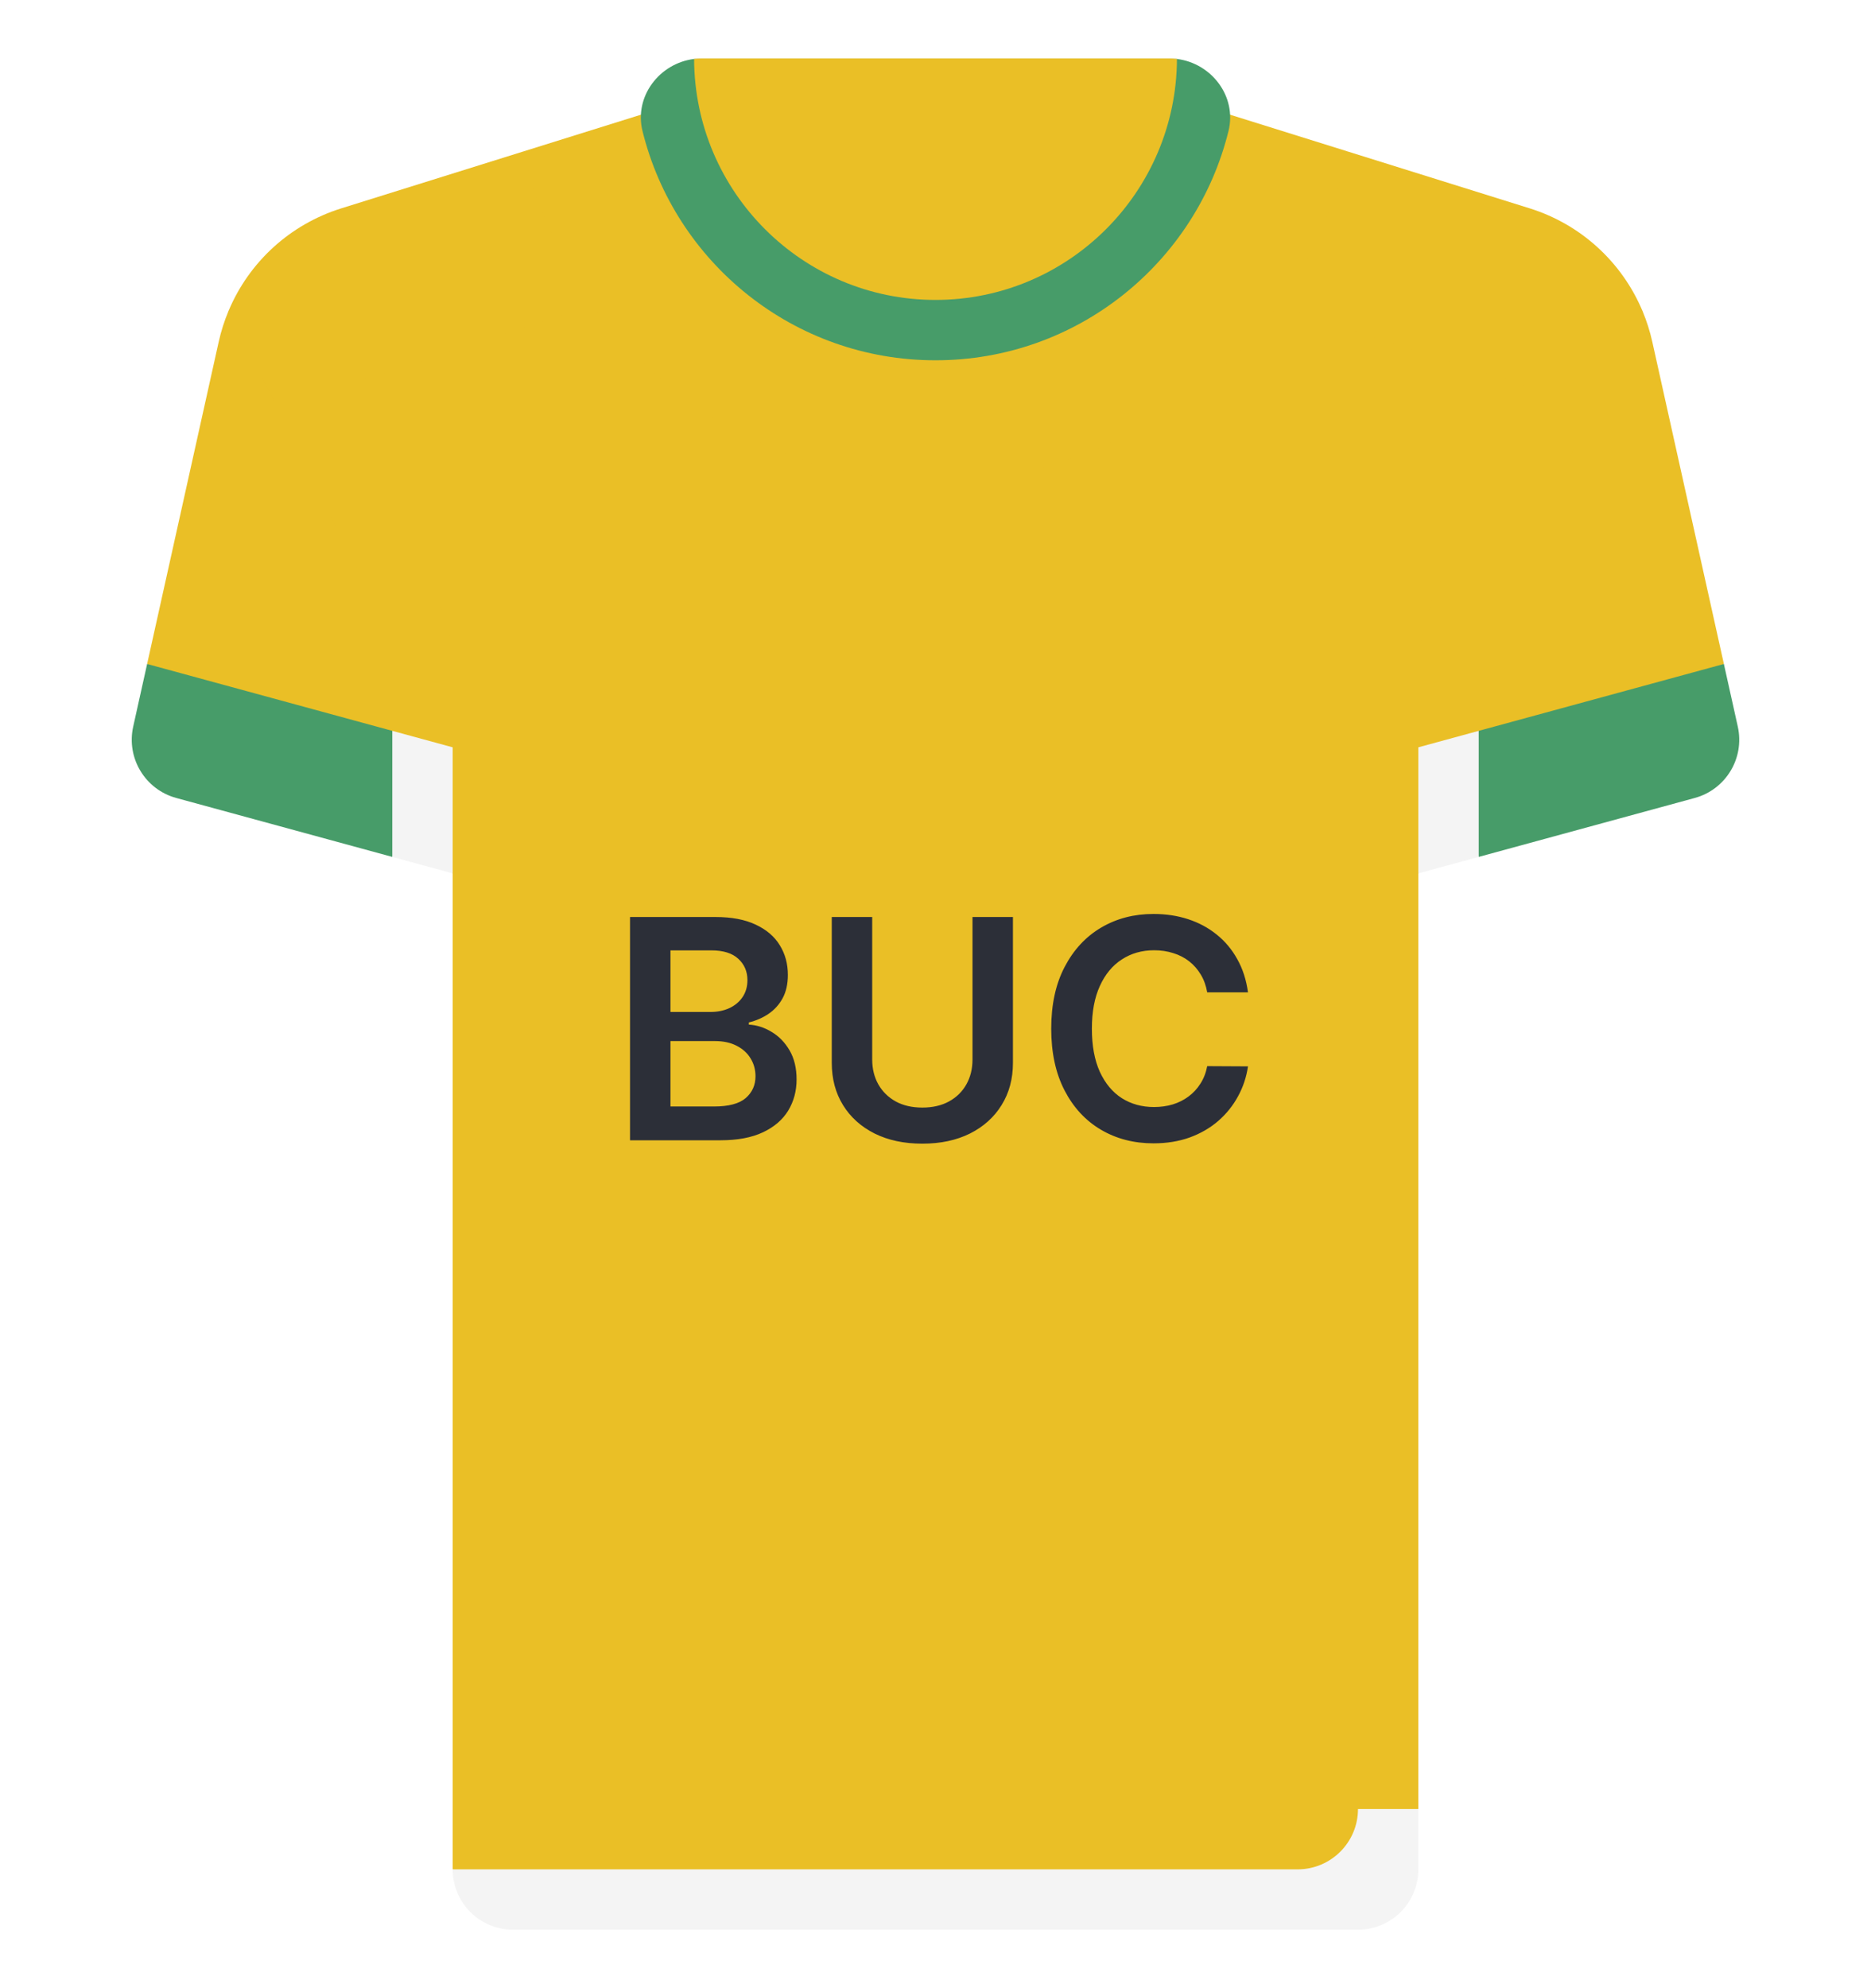 <svg width="512" height="544" viewBox="0 0 512 544" fill="none" xmlns="http://www.w3.org/2000/svg">
<g filter="url(#filter0_d_134_3157)">
<path d="M452.156 93.54C451.51 90.635 450.613 87.826 449.486 85.136L313.806 58.748H198.194L62.542 85.071C61.402 87.78 60.495 90.612 59.845 93.54L40.259 181.675L123.872 238.968V494.968L134.567 503.779H376.304L388.13 494.968V238.968L471.743 181.675L452.156 93.54Z" fill="#EABF26"/>
<path d="M388.129 184.602V204.479L404.645 211.22V184.602C404.645 178.223 406.153 171.84 409.008 166.134L449.486 85.137C443.898 71.782 432.665 61.402 418.567 56.997L368.72 41.42L339.324 80.374L420.445 106.326L394.234 158.748C390.242 166.731 388.129 175.67 388.129 184.602Z" fill="#EABF26"/>
<path d="M123.871 184.601V204.478L107.355 209.698V184.601C107.355 178.222 105.847 171.839 102.992 166.133L62.542 85.071C68.13 71.716 79.336 61.401 93.434 56.995L143.281 41.418L172.677 80.372L91.555 106.324L117.766 158.746C121.758 166.73 123.871 175.669 123.871 184.601Z" fill="#EABF26"/>
<path d="M313.806 24.258H198.194L143.281 41.418C154.875 93.025 200.893 131.613 256 131.613C311.107 131.613 357.126 93.025 368.719 41.418L313.806 24.258Z" fill="#EABF26"/>
<path d="M322.073 16.129L189.94 16.127C180.496 17.292 173.48 26.355 175.814 35.827C184.693 71.86 217.226 98.582 255.999 98.582C294.772 98.582 327.305 71.86 336.185 35.827C338.519 26.359 331.51 17.3 322.073 16.129Z" fill="#479C69"/>
<path d="M404.645 234.464L463.774 218.338C472.28 216.018 477.464 207.427 475.551 198.821L471.741 181.676L404.645 199.975L397.153 218.17L404.645 234.464Z" fill="#479C69"/>
<path d="M107.355 234.464L48.226 218.338C39.72 216.018 34.536 207.427 36.449 198.821L40.259 181.676L107.355 199.975L114.801 219.039L107.355 234.464Z" fill="#479C69"/>
<path d="M404.645 199.973L388.129 204.478V238.968L404.645 234.463V199.973Z" fill="#F4F4F4"/>
<path d="M107.355 234.463L123.871 238.968V204.478L107.355 199.973V234.463Z" fill="#F4F4F4"/>
<path d="M320.004 16H191.996C191.291 16 190.622 16.041 189.94 16.126C190.069 52.504 219.592 82.064 255.999 82.064C292.406 82.064 321.943 52.505 322.071 16.127C321.391 16.042 320.708 16 320.004 16Z" fill="#EABF26"/>
<path d="M123.871 494.969V511.485L134.783 520.504H376.737L371.613 494.969H123.871Z" fill="#EABF26"/>
<path d="M140.387 528.001H371.613C380.735 528.001 388.129 520.606 388.129 511.485V494.969H371.613C371.613 504.091 364.218 511.485 355.097 511.485H123.871C123.871 520.606 131.266 528.001 140.387 528.001Z" fill="#F4F4F4"/>
<path d="M172.406 312V250.909H195.793C200.208 250.909 203.877 251.605 206.8 252.997C209.743 254.369 211.941 256.249 213.392 258.635C214.864 261.021 215.6 263.726 215.6 266.749C215.6 269.234 215.122 271.362 214.168 273.132C213.213 274.882 211.931 276.304 210.32 277.398C208.709 278.491 206.909 279.277 204.921 279.754V280.351C207.088 280.47 209.166 281.136 211.155 282.349C213.164 283.543 214.804 285.233 216.077 287.42C217.35 289.608 217.986 292.253 217.986 295.355C217.986 298.517 217.22 301.361 215.689 303.886C214.158 306.392 211.851 308.371 208.769 309.822C205.686 311.274 201.808 312 197.135 312H172.406ZM183.473 302.753H195.375C199.392 302.753 202.286 301.987 204.056 300.456C205.845 298.905 206.74 296.916 206.74 294.49C206.74 292.68 206.293 291.05 205.398 289.598C204.503 288.126 203.23 286.973 201.58 286.138C199.929 285.283 197.96 284.855 195.673 284.855H183.473V302.753ZM183.473 276.891H194.421C196.33 276.891 198.05 276.543 199.581 275.847C201.112 275.131 202.316 274.126 203.191 272.834C204.085 271.521 204.533 269.97 204.533 268.18C204.533 265.814 203.698 263.865 202.027 262.334C200.377 260.803 197.921 260.037 194.659 260.037H183.473V276.891ZM266.123 250.909H277.19V290.821C277.19 295.196 276.156 299.044 274.088 302.365C272.04 305.686 269.156 308.281 265.437 310.151C261.719 312 257.373 312.925 252.402 312.925C247.41 312.925 243.055 312 239.336 310.151C235.618 308.281 232.734 305.686 230.686 302.365C228.638 299.044 227.613 295.196 227.613 290.821V250.909H238.68V289.896C238.68 292.442 239.237 294.709 240.351 296.697C241.484 298.686 243.075 300.247 245.123 301.381C247.172 302.494 249.598 303.051 252.402 303.051C255.206 303.051 257.632 302.494 259.68 301.381C261.748 300.247 263.339 298.686 264.453 296.697C265.567 294.709 266.123 292.442 266.123 289.896V250.909ZM341.51 271.521H330.354C330.036 269.692 329.449 268.071 328.594 266.659C327.739 265.227 326.675 264.014 325.402 263.02C324.129 262.026 322.678 261.28 321.047 260.783C319.436 260.266 317.696 260.007 315.827 260.007C312.506 260.007 309.563 260.842 306.997 262.513C304.432 264.163 302.423 266.589 300.972 269.791C299.52 272.973 298.794 276.861 298.794 281.455C298.794 286.128 299.52 290.065 300.972 293.267C302.443 296.449 304.452 298.855 306.997 300.486C309.563 302.097 312.496 302.902 315.797 302.902C317.627 302.902 319.337 302.663 320.928 302.186C322.539 301.689 323.98 300.963 325.253 300.009C326.546 299.054 327.629 297.881 328.504 296.489C329.399 295.097 330.016 293.506 330.354 291.716L341.51 291.776C341.093 294.679 340.188 297.403 338.796 299.949C337.423 302.494 335.624 304.741 333.396 306.69C331.169 308.619 328.564 310.131 325.581 311.224C322.598 312.298 319.287 312.835 315.648 312.835C310.279 312.835 305.486 311.592 301.27 309.107C297.054 306.621 293.733 303.031 291.307 298.338C288.881 293.645 287.668 288.017 287.668 281.455C287.668 274.872 288.891 269.244 291.337 264.571C293.783 259.878 297.114 256.288 301.33 253.803C305.546 251.317 310.318 250.074 315.648 250.074C319.048 250.074 322.21 250.551 325.134 251.506C328.057 252.46 330.662 253.862 332.949 255.712C335.236 257.541 337.115 259.788 338.587 262.453C340.078 265.098 341.053 268.121 341.51 271.521Z" fill="#2C2F38"/>
</g>
<defs>
<filter id="filter0_d_134_3157" x="20.052" y="0" width="471.895" height="544" filterUnits="userSpaceOnUse" color-interpolation-filters="sRGB">
<feFlood flood-opacity="0" result="BackgroundImageFix"/>
<feColorMatrix in="SourceAlpha" type="matrix" values="0 0 0 0 0 0 0 0 0 0 0 0 0 0 0 0 0 0 127 0" result="hardAlpha"/>
<feOffset/>
<feGaussianBlur stdDeviation="8"/>
<feComposite in2="hardAlpha" operator="out"/>
<feColorMatrix type="matrix" values="0 0 0 0 0 0 0 0 0 0 0 0 0 0 0 0 0 0 0.25 0"/>
<feBlend mode="normal" in2="BackgroundImageFix" result="effect1_dropShadow_134_3157"/>
<feBlend mode="normal" in="SourceGraphic" in2="effect1_dropShadow_134_3157" result="shape"/>
</filter>
</defs>
</svg>
